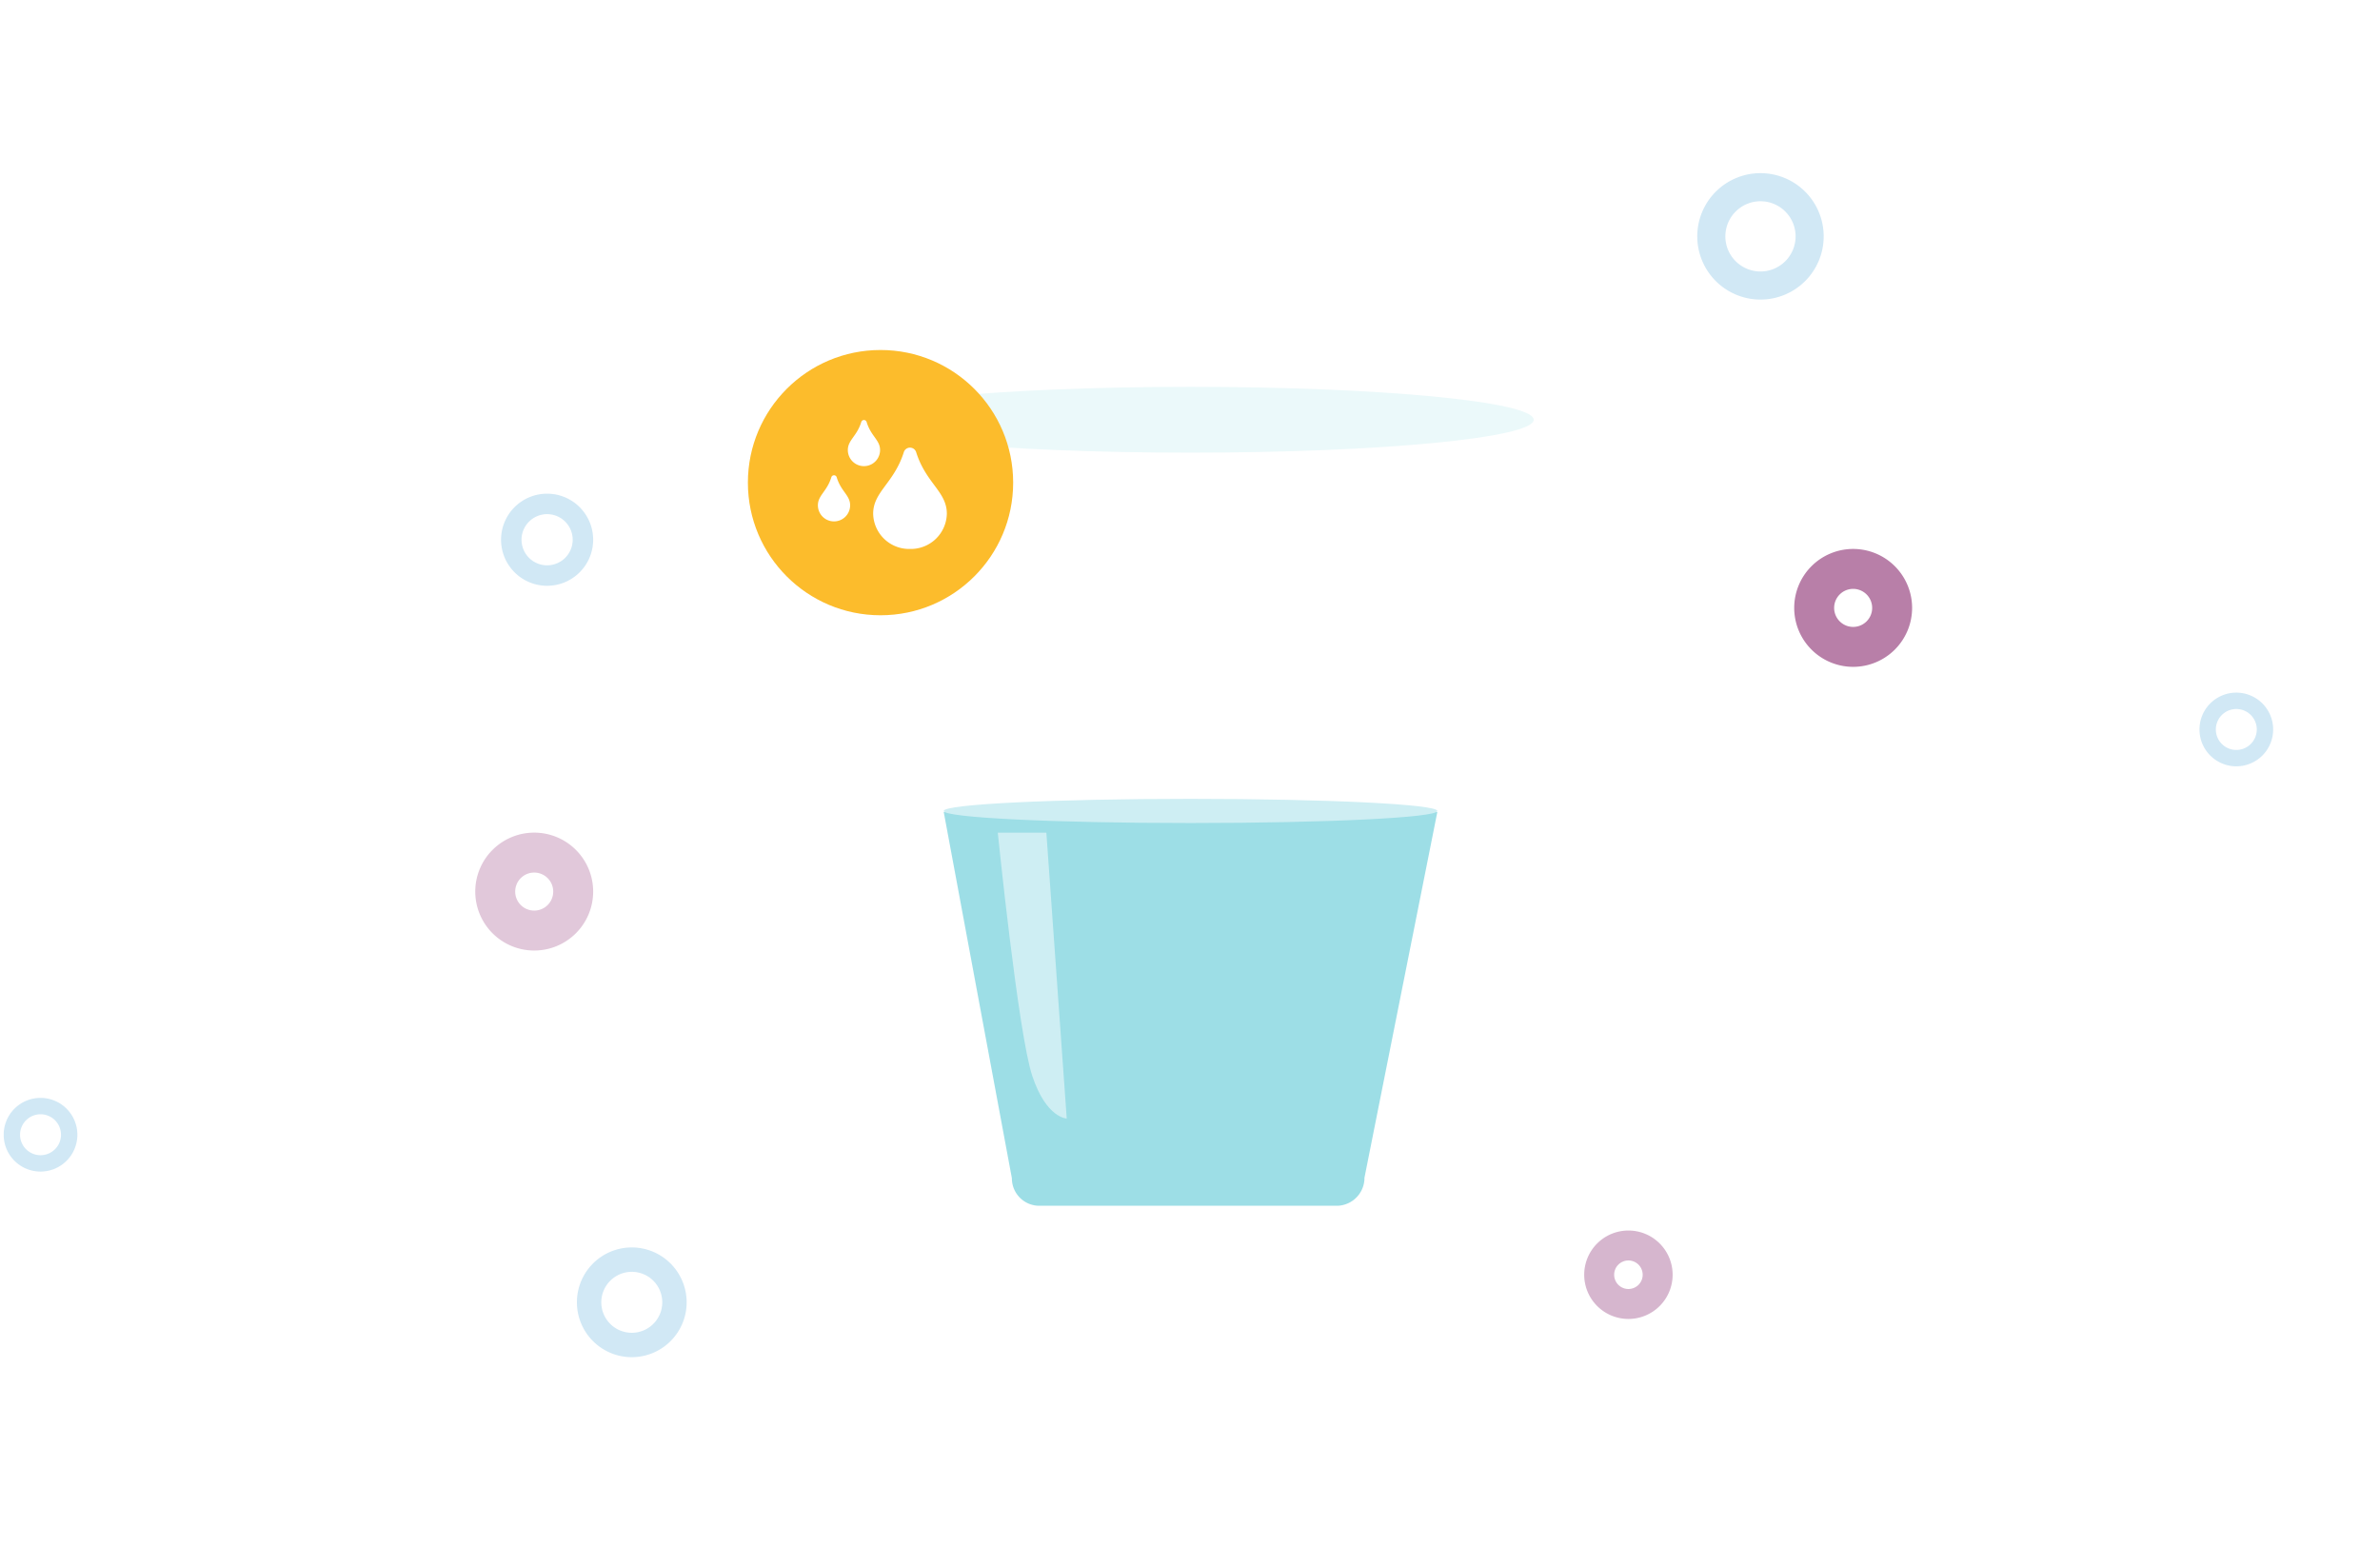 <svg xmlns="http://www.w3.org/2000/svg" xmlns:xlink="http://www.w3.org/1999/xlink" width="646" height="420" viewBox="0 0 646 420"><defs><filter id="a" x="199.995" y="75" width="246.411" height="301.032" filterUnits="userSpaceOnUse"><feOffset input="SourceAlpha"/><feGaussianBlur stdDeviation="10" result="b"/><feFlood flood-color="#064f57" flood-opacity="0.102"/><feComposite operator="in" in2="b"/><feComposite in="SourceGraphic"/></filter><clipPath id="d"><rect width="646" height="420"/></clipPath></defs><g id="c" clip-path="url(#d)"><g transform="translate(-912 -2395)"><g transform="translate(-288 1097)"><g transform="matrix(1, 0, 0, 1, 1200, 1298)" filter="url(#a)"><path d="M-83.676,11116.032c-5.415,0-9.806-6.567-9.806-12.908l-25.42-218.777a.958.958,0,0,1-.1-.414.892.892,0,0,1,.026-.211l-.026-.222h.107c2.35-4.733,43.107-8.5,93.043-8.5s90.69,3.767,93.04,8.5h.09l.131.38-26.854,219.434c0,6.344-4.447,12.719-9.859,12.719Z" transform="translate(348.99 -10770)" fill="#fff"/></g><path d="M292.075,338.379,265.221,557.813c0,6.342-4.446,12.718-9.86,12.718H140.988c-5.416,0-9.806-6.567-9.806-12.909L105.664,338h186.28" transform="translate(1324.331 1073.501)" fill="#fff"/><ellipse cx="93.149" cy="8.932" rx="93.149" ry="8.932" transform="translate(1429.995 1403)" fill="#ebf9fa"/><path d="M253.594,395l-19.778,99.266a7.586,7.586,0,0,1-7.338,7.623H145.452a7.445,7.445,0,0,1-7.338-7.462L119.613,395Z" transform="translate(1336.54 1123.391)" fill="rgba(60,190,207,0.5)"/><path d="M253.594,396.384c0,1.811-29.993,3.28-66.991,3.28s-66.99-1.468-66.99-3.28,29.993-3.282,66.99-3.282S253.594,394.572,253.594,396.384Z" transform="translate(1336.54 1121.729)" fill="#ceeef3"/><path d="M127.438,398h13.185l5.53,77.588s-5.53-.088-9.357-11.574S127.438,398,127.438,398Z" transform="translate(1343.389 1126.016)" fill="#ceeef3"/></g><g transform="translate(-14418 -330)"><path d="M14.893,118.619a8.274,8.274,0,1,1-8.274,8.274,8.285,8.285,0,0,1,8.274-8.274m0-6.619a14.893,14.893,0,1,0,14.893,14.893A14.9,14.9,0,0,0,14.893,112Z" transform="translate(15486.59 2951.59)" fill="rgba(27,142,206,0.2)"/><path d="M17.156,119.625a9.531,9.531,0,1,1-9.531,9.531,9.544,9.544,0,0,1,9.531-9.531m0-7.625a17.156,17.156,0,1,0,17.156,17.156A17.161,17.161,0,0,0,17.156,112Z" transform="translate(15790.688 2660)" fill="rgba(27,142,206,0.2)"/><path d="M12.5,117.556A6.944,6.944,0,1,1,5.556,124.5a6.954,6.954,0,0,1,6.944-6.944m0-5.556A12.5,12.5,0,1,0,25,124.5,12.5,12.5,0,0,0,12.5,112Z" transform="translate(15466 2747)" fill="rgba(27,142,206,0.2)"/><path d="M10,116.444A5.556,5.556,0,1,1,4.444,122,5.563,5.563,0,0,1,10,116.444M10,112a10,10,0,1,0,10,10A10,10,0,0,0,10,112Z" transform="translate(15331 2911)" fill="rgba(27,142,206,0.2)"/><path d="M10,116.444A5.556,5.556,0,1,1,4.444,122,5.563,5.563,0,0,1,10,116.444M10,112a10,10,0,1,0,10,10A10,10,0,0,0,10,112Z" transform="translate(15927 2801)" fill="rgba(27,142,206,0.2)"/></g><path d="M24,8A16,16,0,1,0,40,24,16,16,0,0,0,24,8Zm5.161,16A5.161,5.161,0,1,1,24,18.839,5.167,5.167,0,0,1,29.161,24Z" transform="translate(1391 2536)" fill="#9a4984" opacity="0.7"/><path d="M20,8A12,12,0,1,0,32,20,12,12,0,0,0,20,8Zm3.871,12A3.871,3.871,0,1,1,20,16.129,3.875,3.875,0,0,1,23.871,20Z" transform="translate(1334 2721)" fill="#9a4984" opacity="0.4"/><path d="M24,8A16,16,0,1,0,40,24,16,16,0,0,0,24,8Zm5.161,16A5.161,5.161,0,1,1,24,18.839,5.167,5.167,0,0,1,29.161,24Z" transform="translate(1033 2613)" fill="#9a4984" opacity="0.3"/><g transform="translate(-5510 -9706)"><circle cx="36" cy="36" r="36" transform="translate(6625 12196)" fill="#fcbc2c"/><path d="M16.875,40.148c0-2.727-2.484-3.742-3.648-7.609a.759.759,0,0,0-1.453,0c-1.164,3.852-3.648,4.9-3.648,7.609a4.375,4.375,0,0,0,8.75,0ZM3.648,47.538C2.484,51.39,0,52.437,0,55.148a4.375,4.375,0,0,0,8.75,0c0-2.727-2.484-3.742-3.648-7.609a.759.759,0,0,0-1.453,0Zm23.008-6.852a1.755,1.755,0,0,0-3.32,0C20.68,49.155,15,51.46,15,57.437A9.778,9.778,0,0,0,25,67a9.783,9.783,0,0,0,10-9.562C35,51.429,29.328,49.195,26.656,40.687Z" transform="translate(6644 12183.001)" fill="#fff"/></g></g></g></svg>